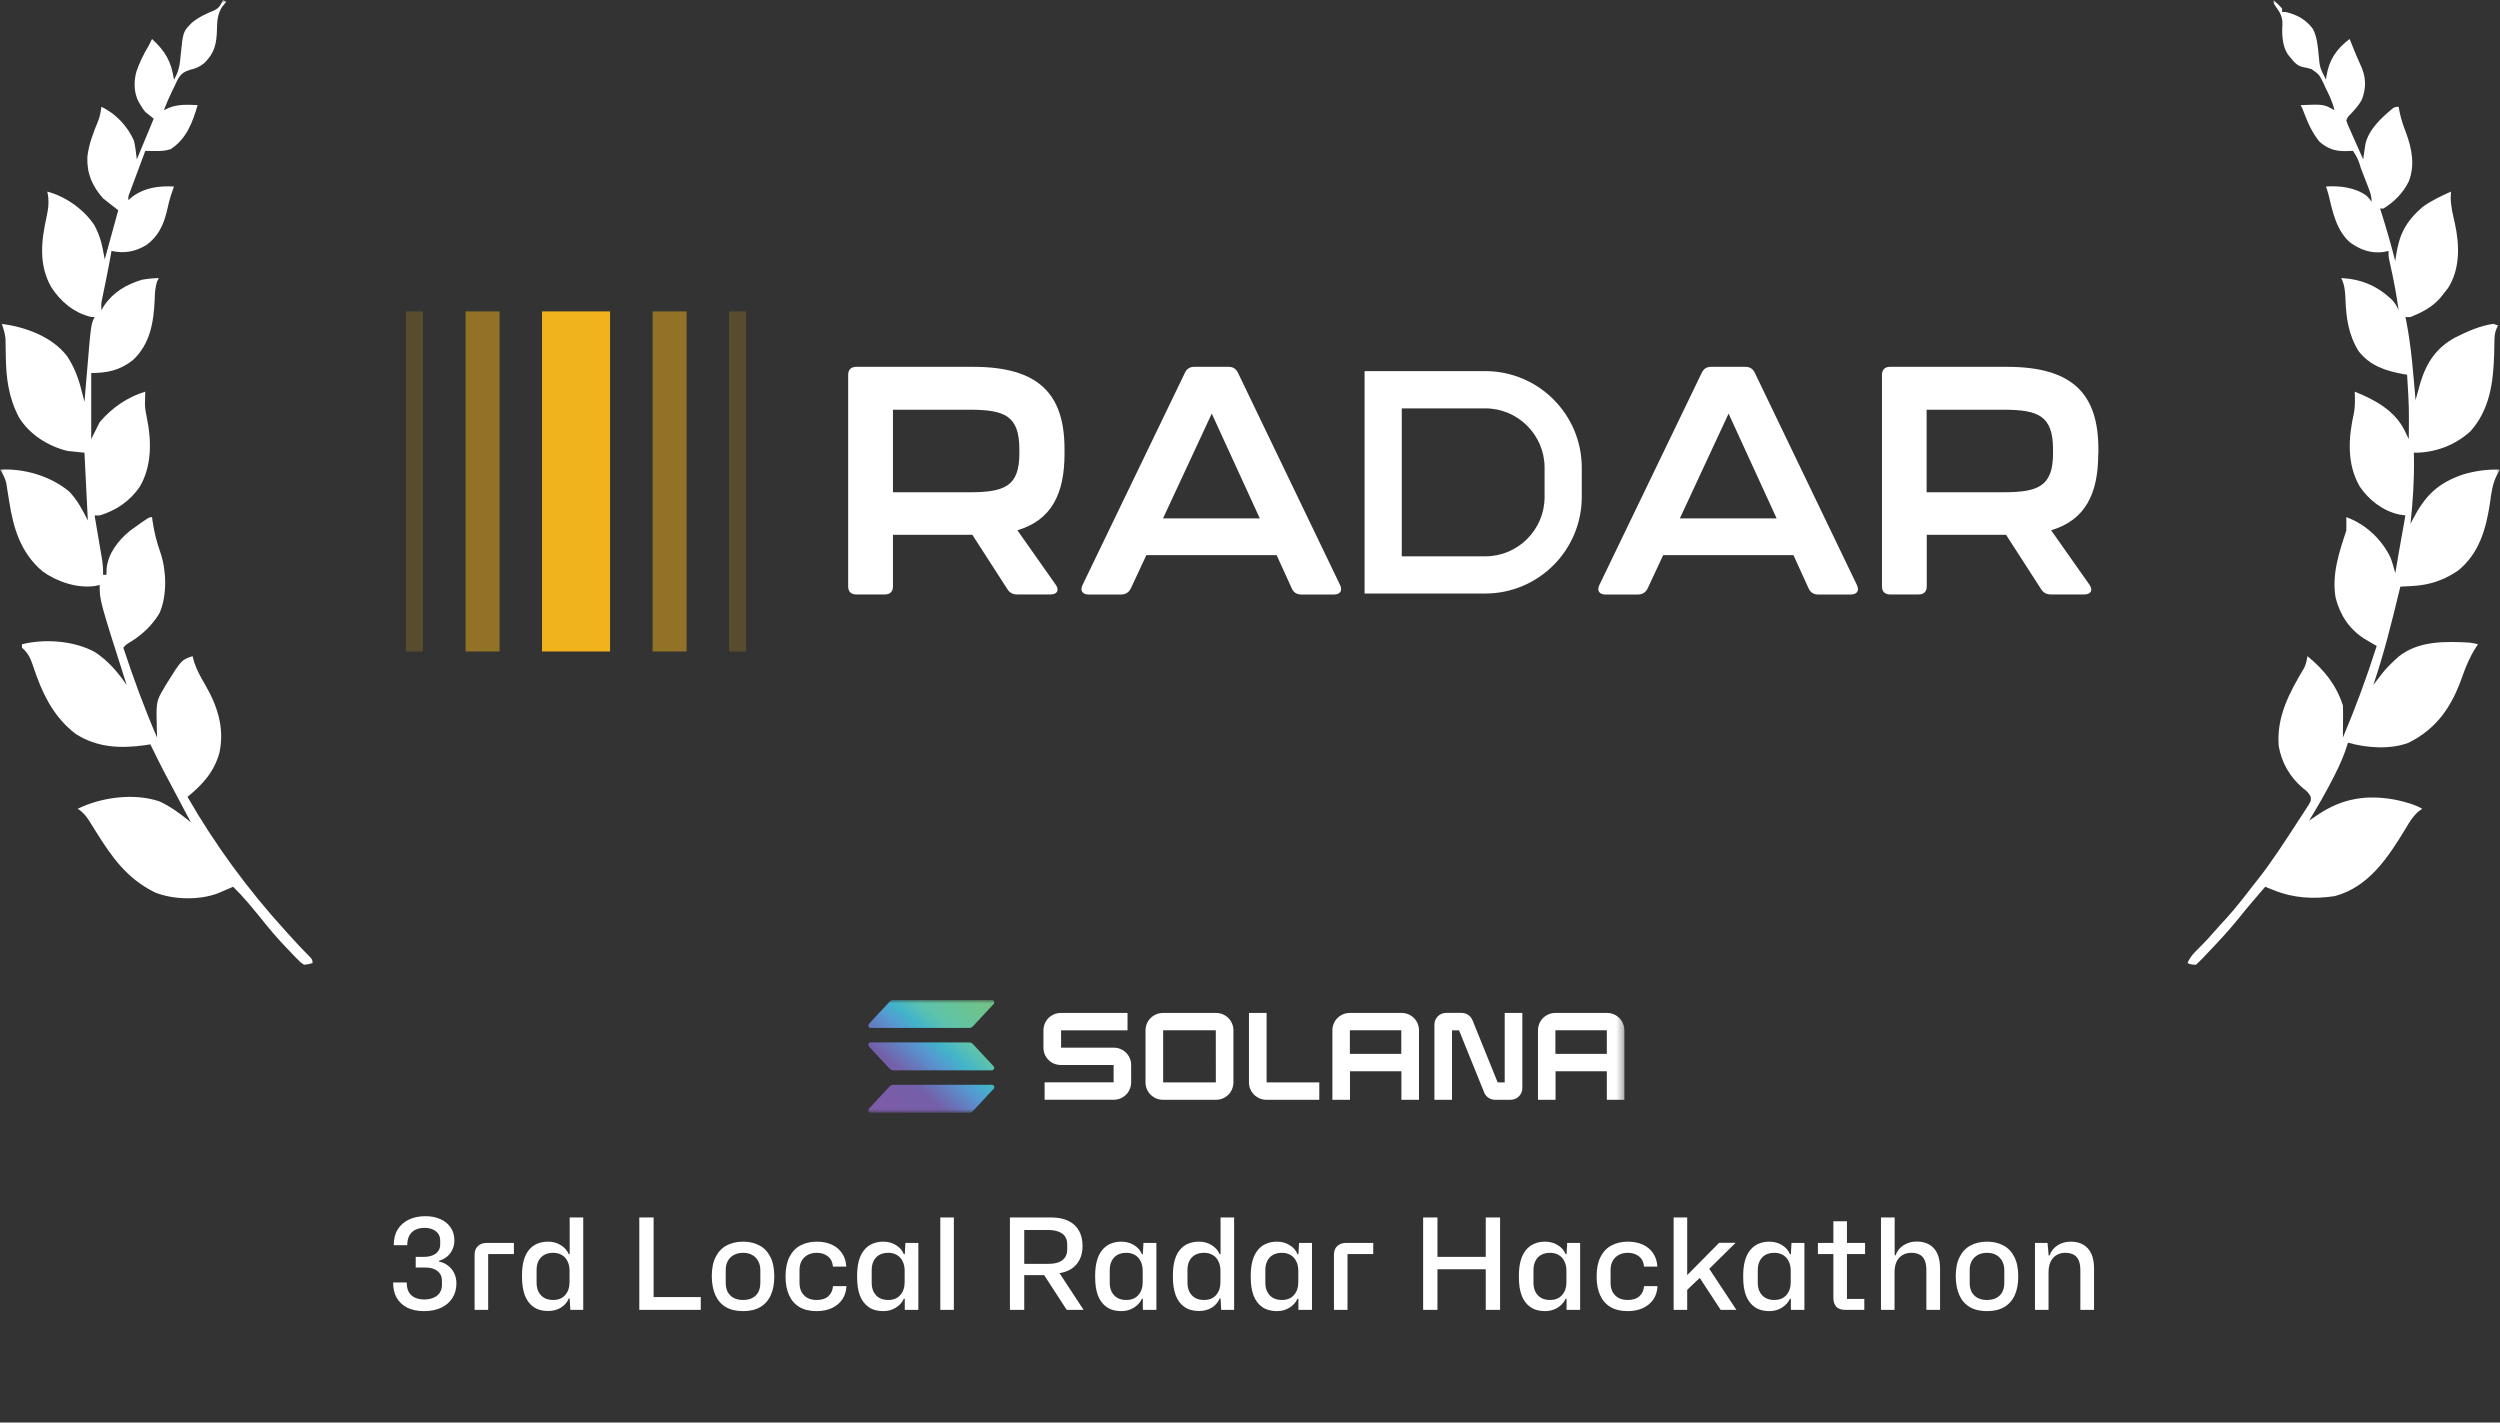<svg width="355" height="202" viewBox="0 0 355 202" fill="none" xmlns="http://www.w3.org/2000/svg">
<rect x="0" y="0" width="355" height="202" fill="#333333" stroke="none"/>
<g clip-path="url(#clip0_328_278)">
<mask id="mask0_328_278" style="mask-type:luminance" maskUnits="userSpaceOnUse" x="0" y="0" width="355" height="202">
<path d="M355 0H0V202H355V0Z" fill="white"/>
</mask>
<g mask="url(#mask0_328_278)">
<path d="M31.662 0C31.9 0.119 31.9 0.119 32.142 0.241C31.949 0.474 31.756 0.708 31.557 0.948C30.871 2.023 30.839 2.975 30.808 4.213C30.748 6.239 30.477 7.539 28.979 8.983C28.328 9.501 27.806 9.72 27.002 9.906C26.108 10.191 25.719 10.466 25.239 11.276C25.059 11.637 24.887 12.002 24.721 12.369C24.632 12.551 24.543 12.733 24.451 12.92C24.017 13.815 23.619 14.719 23.267 15.65C23.524 15.53 23.781 15.411 24.047 15.288C25.364 14.782 26.674 14.864 28.064 14.927C27.326 17.421 26.486 19.713 24.226 21.187C23.439 21.445 22.712 21.453 21.888 21.443C21.651 21.441 21.415 21.439 21.172 21.436C20.992 21.434 20.813 21.431 20.628 21.428C20.286 22.345 19.944 23.262 19.604 24.179C19.488 24.491 19.371 24.803 19.255 25.115C19.087 25.563 18.921 26.011 18.754 26.459C18.604 26.864 18.604 26.864 18.45 27.277C18.204 27.89 18.204 27.89 18.23 28.41C18.452 28.226 18.675 28.043 18.904 27.853C20.641 26.613 22.627 26.381 24.706 26.484C24.602 26.782 24.498 27.08 24.391 27.387C24.09 28.277 23.87 29.162 23.672 30.08C23.193 32.014 22.431 33.602 20.793 34.79C19.166 35.759 17.672 36.026 15.831 35.633C15.808 35.768 15.784 35.904 15.76 36.043C15.555 37.197 15.34 38.347 15.106 39.495C15.062 39.709 15.019 39.923 14.975 40.143C14.887 40.573 14.798 41.003 14.709 41.434C14.648 41.735 14.648 41.735 14.585 42.042C14.529 42.312 14.529 42.312 14.472 42.587C14.367 43.169 14.367 43.169 14.392 44.06C14.511 43.856 14.629 43.652 14.752 43.443C16.081 41.478 17.912 40.412 20.149 39.726C20.95 39.584 21.734 39.505 22.547 39.485C22.47 39.644 22.393 39.803 22.314 39.967C22.012 40.853 21.988 41.689 21.963 42.615C21.816 45.81 21.313 48.854 18.874 51.132C17.041 52.576 15.242 52.968 12.953 52.968C12.953 56.066 12.953 59.165 12.953 62.358C13.348 61.563 13.744 60.769 14.152 59.95C15.855 57.936 18.091 56.373 20.628 55.616C20.623 55.779 20.617 55.943 20.611 56.111C20.607 56.335 20.603 56.559 20.598 56.79C20.593 57.008 20.587 57.226 20.581 57.45C20.621 58.139 20.718 58.726 20.864 59.396C21.546 62.647 21.552 66.32 19.795 69.196C18.401 71.185 16.461 72.501 14.152 73.192C13.915 73.192 13.677 73.192 13.432 73.192C13.469 73.404 13.505 73.617 13.543 73.836C13.677 74.628 13.811 75.42 13.945 76.212C14.003 76.554 14.061 76.896 14.119 77.238C14.204 77.731 14.287 78.224 14.369 78.717C14.42 79.013 14.47 79.31 14.522 79.615C14.616 80.298 14.655 80.931 14.632 81.619C14.79 81.619 14.948 81.619 15.111 81.619C15.121 81.311 15.131 81.003 15.142 80.686C15.386 78.519 16.821 76.702 18.47 75.359C21.146 73.433 21.146 73.433 21.588 73.433C21.611 73.608 21.635 73.783 21.659 73.963C21.896 75.566 22.263 77.039 22.811 78.563C23.654 81.089 23.733 84.602 22.656 87.055C21.595 88.829 20.186 90.144 18.433 91.212C17.956 91.488 17.956 91.488 17.51 91.971C18.947 96.304 20.489 100.543 22.307 104.732C22.296 104.43 22.285 104.127 22.274 103.816C22.164 99.616 22.164 99.616 23.267 97.75C23.424 97.478 23.424 97.478 23.584 97.201C25.763 93.704 25.763 93.704 27.345 93.175C27.419 93.453 27.493 93.731 27.57 94.018C27.948 95.179 28.517 96.175 29.129 97.223C30.878 100.241 31.902 103.359 31.167 106.854C30.424 109.598 28.782 111.394 26.625 113.159C30.586 120.035 35.201 126.319 40.537 132.179C40.763 132.428 40.989 132.678 41.215 132.927C42.505 134.355 42.505 134.355 43.854 135.725C44.375 136.272 44.375 136.272 44.375 136.753C43.834 136.922 43.834 136.922 43.176 136.994C42.7 136.688 42.7 136.688 42.242 136.215C42.073 136.043 41.904 135.872 41.73 135.695C41.554 135.508 41.378 135.321 41.197 135.128C40.923 134.845 40.923 134.845 40.644 134.556C39.326 133.179 38.114 131.754 36.939 130.253C36.484 129.697 36.023 129.147 35.56 128.597C35.452 128.468 35.345 128.339 35.234 128.206C34.557 127.402 33.852 126.653 33.101 125.919C32.907 126.003 32.714 126.087 32.514 126.174C32.258 126.283 32.001 126.393 31.737 126.506C31.484 126.615 31.231 126.724 30.97 126.836C28.314 127.856 24.608 127.778 21.987 126.718C17.968 124.719 15.862 121.675 13.554 117.98C13.458 117.828 13.362 117.675 13.263 117.517C13.081 117.228 12.901 116.937 12.723 116.645C12.245 115.879 11.796 115.331 11.034 114.844C14.379 113.204 19.041 112.579 22.622 113.791C24.28 114.544 25.697 115.628 27.105 116.77C26.994 116.562 26.883 116.355 26.769 116.141C22.949 108.967 22.949 108.967 21.348 105.695C21.004 105.752 21.004 105.752 20.654 105.811C17.154 106.307 13.759 106.177 10.734 104.205C7.481 101.727 5.914 98.259 4.661 94.462C4.299 93.394 3.984 92.733 3.118 91.971C3.118 91.812 3.118 91.654 3.118 91.49C6.365 90.662 10.568 90.987 13.492 92.603C15.364 93.834 16.724 95.444 17.99 97.268C17.933 97.092 17.877 96.916 17.818 96.734C14.152 85.26 14.152 85.26 14.152 83.063C13.934 83.113 13.717 83.162 13.492 83.214C10.944 83.564 8.112 82.62 6.053 81.143C2.957 78.51 1.91 75.093 1.304 71.191C1.211 70.594 1.116 69.998 1.018 69.403C0.978 69.142 0.938 68.881 0.896 68.612C0.711 67.859 0.43 67.332 0 66.691C3.417 66.486 7.175 67.597 9.825 69.798C10.976 70.986 11.74 72.443 12.473 73.914C12.236 69.147 12.236 69.147 11.993 64.284C11.202 64.204 10.41 64.125 9.595 64.043C6.849 63.358 4.236 61.745 2.72 59.31C1.231 56.519 0.861 53.707 0.825 50.575C0.816 50.011 0.806 49.447 0.794 48.883C0.791 48.639 0.788 48.394 0.785 48.141C0.714 47.364 0.511 46.715 0.24 45.986C3.595 46.43 7.395 47.789 9.531 50.58C10.52 52.084 11.106 53.594 11.549 55.338C11.592 55.504 11.636 55.67 11.68 55.842C11.785 56.248 11.889 56.654 11.993 57.061C12.012 56.831 12.032 56.6 12.052 56.363C12.125 55.491 12.2 54.62 12.274 53.748C12.306 53.375 12.338 53.001 12.369 52.627C12.92 46.052 12.92 46.052 13.432 45.023C13.244 45.013 13.056 45.003 12.863 44.992C10.509 44.422 8.561 42.79 7.281 40.778C5.443 37.55 5.867 34.167 6.636 30.691C6.903 29.433 6.989 28.467 6.716 27.206C9.318 27.894 11.925 29.738 13.406 31.988C14.299 33.666 14.511 34.847 14.872 36.837C15.505 34.533 16.138 32.228 16.791 29.855C15.722 29.02 15.722 29.02 14.632 28.169C13.091 26.393 12.323 24.675 12.404 22.295C12.604 20.481 13.252 18.823 13.948 17.151C14.195 16.499 14.319 15.862 14.392 15.168C16.422 16.101 18.133 17.939 19.024 19.983C19.223 20.854 19.319 21.745 19.429 22.632C20.221 20.725 21.012 18.818 21.828 16.853C21.432 16.536 21.036 16.218 20.628 15.89C20.257 15.409 20.257 15.409 19.969 14.927C19.871 14.768 19.773 14.61 19.673 14.446C18.994 13.104 18.983 11.597 19.37 10.164C19.828 8.855 20.388 7.682 21.108 6.501C21.27 6.181 21.431 5.86 21.588 5.538C23.501 7.312 24.311 8.721 24.706 11.316C25.386 10.141 25.55 9.19 25.651 7.87C25.99 4.492 25.99 4.492 27.278 3.196C28.267 2.395 29.314 1.926 30.482 1.447C31.128 1.106 31.386 0.666 31.662 0ZM13.912 44.541C14.152 45.023 14.152 45.023 14.152 45.023L13.912 44.541ZM12.713 74.636C12.953 75.118 12.953 75.118 12.953 75.118L12.713 74.636ZM18.23 97.75C18.47 98.231 18.47 98.231 18.47 98.231L18.23 97.75Z" fill="white"/>
<path d="M322.858 0C323.268 0.391 323.668 0.793 324.057 1.204C324.057 1.363 324.057 1.522 324.057 1.685C324.245 1.695 324.433 1.705 324.627 1.715C326.176 2.091 327.482 2.798 328.425 4.104C329.008 5.214 329.101 6.382 329.23 7.614C329.403 9.584 329.403 9.584 330.294 11.316C330.312 11.167 330.33 11.018 330.348 10.865C330.71 8.528 331.768 6.933 333.652 5.538C333.71 5.686 333.768 5.835 333.828 5.988C334.313 7.217 334.818 8.429 335.371 9.629C336.005 11.162 335.978 12.657 335.362 14.191C334.941 14.962 334.376 15.575 333.778 16.212C333.392 16.598 333.392 16.598 333.172 17.094C333.366 17.686 333.366 17.686 333.674 18.352C333.783 18.601 333.892 18.849 334.004 19.105C334.12 19.365 334.237 19.625 334.357 19.893C334.472 20.155 334.588 20.417 334.707 20.687C334.993 21.336 335.281 21.984 335.571 22.632C335.598 22.437 335.625 22.241 335.653 22.04C335.692 21.783 335.731 21.525 335.771 21.259C335.826 20.878 335.826 20.878 335.883 20.488C336.362 18.361 338.113 16.779 339.724 15.424C340.128 15.168 340.128 15.168 340.608 15.168C340.663 15.456 340.717 15.744 340.773 16.041C340.993 17.061 341.33 18.001 341.702 18.975C342.504 21.184 342.927 23.509 342.047 25.762C341.215 27.43 340.025 28.63 338.449 29.614C338.291 29.614 338.133 29.614 337.97 29.614C338.083 29.968 338.083 29.968 338.198 30.329C338.906 32.564 339.546 34.806 340.128 37.078C340.164 36.825 340.199 36.572 340.235 36.311C340.701 33.267 341.624 31.467 343.979 29.41C345.237 28.487 346.626 27.844 348.044 27.206C348.029 27.454 348.014 27.703 347.999 27.959C347.994 29.245 348.306 30.452 348.587 31.701C349.259 34.76 349.366 38.16 347.624 40.9C347.372 41.237 347.113 41.568 346.845 41.893C346.724 42.043 346.603 42.194 346.479 42.349C345.333 43.637 343.873 44.387 342.287 45.023C342.05 45.023 341.812 45.023 341.568 45.023C341.611 45.229 341.655 45.435 341.7 45.647C342.417 49.337 342.689 53.079 343.007 56.82C343.069 56.594 343.131 56.369 343.195 56.136C343.278 55.837 343.361 55.538 343.447 55.23C343.57 54.787 343.57 54.787 343.695 54.335C344.576 51.458 345.984 49.353 348.666 47.911C350.353 47.062 352.162 46.257 354.041 45.986C354.278 46.065 354.515 46.145 354.76 46.227C354.683 46.358 354.605 46.489 354.525 46.624C354.234 47.298 354.216 47.801 354.206 48.534C354.201 48.797 354.195 49.059 354.19 49.329C354.185 49.606 354.18 49.883 354.175 50.169C354.055 54.205 353.602 58.113 350.787 61.259C348.594 63.251 345.696 64.321 342.767 64.284C342.772 64.57 342.778 64.856 342.784 65.151C342.824 68.259 342.619 71.306 342.287 74.396C342.444 74.086 342.444 74.086 342.604 73.77C344.345 70.414 346.123 68.61 349.772 67.368C351.513 66.861 353.19 66.623 355 66.691C354.851 66.951 354.703 67.211 354.549 67.478C353.916 68.751 353.763 70.034 353.576 71.431C353.017 75.12 352.042 78.633 348.991 81.063C346.989 82.412 344.951 83.085 342.542 83.214C342.378 83.223 342.214 83.232 342.045 83.242C341.646 83.264 341.247 83.284 340.848 83.304C340.763 83.656 340.763 83.656 340.676 84.016C339.596 88.484 338.496 92.915 337.01 97.268C337.181 97.045 337.181 97.045 337.356 96.817C337.506 96.622 337.656 96.427 337.811 96.226C337.96 96.033 338.109 95.839 338.262 95.64C338.764 95.007 339.296 94.446 339.889 93.897C340.106 93.694 340.324 93.49 340.548 93.281C343.394 90.964 347.213 91.061 350.682 91.249C351.427 91.372 351.427 91.372 351.882 91.49C351.755 91.671 351.755 91.671 351.626 91.856C350.733 93.23 350.154 94.615 349.618 96.155C348.144 100.339 346.033 103.476 341.994 105.478C339.416 106.459 336.016 106.212 333.412 105.454C333.373 105.584 333.334 105.714 333.293 105.848C332.845 107.27 332.271 108.58 331.598 109.908C331.443 110.217 331.443 110.217 331.285 110.532C330.243 112.584 329.088 114.563 327.895 116.529C328.322 116.244 328.747 115.957 329.17 115.666C332.676 113.323 336.178 112.785 340.33 113.601C341.591 113.89 342.827 114.212 343.966 114.844C343.792 114.966 343.617 115.088 343.437 115.214C342.634 115.924 342.179 116.665 341.643 117.583C339.185 121.634 336.409 125.958 331.53 127.25C328.543 127.699 325.665 127.547 322.858 126.4C322.633 126.31 322.407 126.22 322.175 126.128C322.005 126.059 321.834 125.99 321.659 125.919C321.224 126.425 320.789 126.932 320.355 127.439C320.222 127.593 320.09 127.747 319.954 127.906C319.198 128.792 318.457 129.687 317.731 130.599C316.332 132.33 314.799 133.94 313.264 135.549C313.132 135.691 313.001 135.833 312.866 135.98C312.532 136.332 312.18 136.665 311.824 136.994C311.135 136.964 311.135 136.964 310.625 136.753C310.981 135.914 311.455 135.395 312.109 134.767C312.947 133.945 313.734 133.105 314.496 132.213C315.012 131.617 315.547 131.042 316.082 130.463C317.353 129.063 318.513 127.591 319.663 126.089C319.953 125.713 320.248 125.342 320.545 124.971C322.61 122.36 324.401 119.559 326.216 116.77C326.336 116.588 326.456 116.406 326.58 116.218C326.867 115.782 327.15 115.344 327.431 114.904C327.65 114.563 327.65 114.563 327.874 114.216C328.175 113.668 328.175 113.668 328.115 113.127C327.837 112.557 327.511 112.297 327.011 111.91C325.187 110.377 323.975 108.295 323.578 105.936C323.237 101.771 325.125 98.298 327.197 94.835C327.458 94.291 327.558 93.769 327.655 93.175C330.033 95.124 331.706 97.187 332.693 100.157C332.712 100.514 332.718 100.871 332.716 101.229C332.715 101.535 332.715 101.535 332.714 101.847C332.711 102.165 332.711 102.165 332.708 102.49C332.706 102.705 332.705 102.92 332.704 103.141C332.701 103.671 332.698 104.202 332.693 104.732C334.497 100.45 336.086 96.162 337.49 91.731C337.329 91.637 337.168 91.543 337.002 91.446C336.788 91.32 336.575 91.195 336.355 91.065C336.145 90.941 335.934 90.818 335.717 90.69C333.549 89.29 332.262 87.303 331.643 84.809C331.115 81.499 332.145 78.453 333.172 75.359C333.188 75.023 333.193 74.687 333.187 74.351C333.182 74.048 333.177 73.745 333.172 73.433C335.902 74.412 338.196 76.569 339.451 79.174C339.726 79.895 339.925 80.634 340.128 81.378C340.155 81.224 340.181 81.07 340.209 80.912C340.332 80.199 340.455 79.487 340.578 78.775C340.62 78.533 340.662 78.291 340.705 78.041C340.985 76.424 341.272 74.807 341.568 73.192C341.266 73.147 340.964 73.103 340.653 73.056C338.364 72.539 336.404 71.025 335.091 69.099C333.211 65.877 333.469 62.1 334.273 58.584C334.446 57.599 334.41 56.612 334.372 55.616C337.253 56.766 340.104 58.32 341.494 61.209C341.599 61.425 341.704 61.64 341.811 61.862C341.889 62.026 341.967 62.189 342.047 62.358C342.089 57.777 342.089 57.777 341.807 53.209C341.593 53.173 341.378 53.138 341.157 53.101C338.686 52.641 336.525 51.914 334.926 49.867C333.431 47.441 333.141 45.039 333.048 42.265C333.003 41.24 332.916 40.421 332.453 39.485C335.314 39.631 337.582 40.595 339.666 42.571C340.091 43.054 340.359 43.47 340.608 44.06C340.325 41.979 339.936 39.937 339.486 37.887C339.445 37.699 339.404 37.51 339.362 37.316C339.325 37.148 339.288 36.98 339.249 36.807C339.169 36.355 339.169 36.355 339.169 35.633C338.936 35.683 338.704 35.732 338.464 35.783C336.664 36.027 335.117 35.458 333.668 34.395C331.733 32.647 331.246 30.086 330.648 27.648C330.546 27.255 330.422 26.869 330.294 26.484C332.246 26.351 334.399 26.611 336.037 27.779C336.365 28.109 336.365 28.109 336.77 28.651C336.77 27.81 336.556 27.281 336.254 26.497C336.147 26.218 336.04 25.939 335.929 25.652C335.816 25.36 335.703 25.069 335.586 24.768C335.474 24.475 335.361 24.182 335.245 23.88C334.838 22.565 334.838 22.565 334.132 21.428C333.762 21.429 333.392 21.441 333.022 21.458C331.546 21.469 330.554 21.125 329.409 20.164C328.328 18.873 327.733 17.483 327.135 15.923C326.944 15.408 326.944 15.408 326.696 14.927C329.966 14.794 329.966 14.794 331.493 15.65C331.236 14.476 330.715 13.456 330.189 12.384C330.096 12.177 330.003 11.969 329.906 11.755C329.318 10.568 329.318 10.568 328.261 9.83C327.626 9.638 327.626 9.638 327.003 9.525C326.173 9.32 325.781 8.839 325.257 8.186C325.134 8.04 325.011 7.894 324.884 7.744C324.074 6.527 324.018 4.873 324.102 3.446C324.139 2.363 323.744 1.734 323.12 0.874C322.858 0.482 322.858 0.482 322.858 0ZM340.848 44.782C341.088 45.263 341.088 45.263 341.088 45.263L340.848 44.782ZM332.213 105.213C332.453 105.695 332.453 105.695 332.453 105.695L332.213 105.213Z" fill="white"/>
</g>
<path d="M60.202 186.18C59.302 186.18 58.516 186.018 57.844 185.694C57.184 185.358 56.68 184.89 56.332 184.29C55.984 183.678 55.816 182.952 55.828 182.112H57.754C57.754 182.676 57.856 183.138 58.06 183.498C58.276 183.846 58.57 184.104 58.942 184.272C59.326 184.44 59.764 184.524 60.256 184.524C61 184.524 61.6 184.344 62.056 183.984C62.524 183.612 62.758 183.096 62.758 182.436V181.878C62.758 181.458 62.656 181.11 62.452 180.834C62.26 180.558 61.984 180.348 61.624 180.204C61.276 180.06 60.856 179.988 60.364 179.988H59.032V178.476H60.184C60.664 178.476 61.078 178.404 61.426 178.26C61.774 178.116 62.038 177.918 62.218 177.666C62.41 177.402 62.506 177.102 62.506 176.766V176.154C62.506 175.77 62.41 175.446 62.218 175.182C62.026 174.918 61.762 174.714 61.426 174.57C61.09 174.426 60.706 174.354 60.274 174.354C59.794 174.354 59.368 174.444 58.996 174.624C58.624 174.804 58.336 175.074 58.132 175.434C57.94 175.794 57.838 176.256 57.826 176.82H55.918C55.906 175.956 56.086 175.218 56.458 174.606C56.83 173.994 57.352 173.526 58.024 173.202C58.708 172.866 59.5 172.698 60.4 172.698C61.228 172.698 61.948 172.842 62.56 173.13C63.184 173.406 63.664 173.802 64 174.318C64.348 174.822 64.522 175.428 64.522 176.136C64.522 176.616 64.426 177.054 64.234 177.45C64.054 177.846 63.796 178.182 63.46 178.458C63.136 178.722 62.758 178.914 62.326 179.034V179.142C62.83 179.238 63.268 179.436 63.64 179.736C64.012 180.024 64.3 180.384 64.504 180.816C64.708 181.236 64.81 181.716 64.81 182.256C64.81 183.036 64.618 183.726 64.234 184.326C63.862 184.914 63.334 185.37 62.65 185.694C61.966 186.018 61.15 186.18 60.202 186.18ZM67.394 186V178.17C67.394 177.642 67.55 177.234 67.862 176.946C68.174 176.646 68.582 176.496 69.086 176.496H72.974V178.08H69.32V186H67.394ZM77.834 186.162C77.006 186.162 76.316 185.97 75.764 185.586C75.212 185.202 74.798 184.65 74.522 183.93C74.258 183.21 74.126 182.346 74.126 181.338V181.086C74.126 180.27 74.21 179.562 74.378 178.962C74.546 178.362 74.792 177.87 75.116 177.486C75.44 177.09 75.83 176.796 76.286 176.604C76.742 176.412 77.258 176.316 77.834 176.316C78.506 176.316 79.1 176.478 79.616 176.802C80.144 177.114 80.528 177.546 80.768 178.098H80.894V172.878H82.82V186H80.984L80.894 184.38H80.768C80.54 184.932 80.162 185.37 79.634 185.694C79.118 186.006 78.518 186.162 77.834 186.162ZM78.554 184.596C79.274 184.596 79.838 184.368 80.246 183.912C80.666 183.444 80.876 182.82 80.876 182.04V180.438C80.876 179.922 80.78 179.478 80.588 179.106C80.408 178.722 80.144 178.428 79.796 178.224C79.448 178.008 79.034 177.9 78.554 177.9C78.062 177.9 77.642 177.996 77.294 178.188C76.946 178.38 76.676 178.656 76.484 179.016C76.292 179.376 76.196 179.82 76.196 180.348V182.13C76.196 182.646 76.292 183.09 76.484 183.462C76.676 183.822 76.946 184.104 77.294 184.308C77.642 184.5 78.062 184.596 78.554 184.596ZM90.78 186V172.878H92.814V184.74L92.256 184.182H99.51V186H90.78ZM105.519 186.18C104.523 186.18 103.695 185.982 103.035 185.586C102.387 185.19 101.901 184.626 101.577 183.894C101.253 183.162 101.085 182.298 101.073 181.302V181.23C101.073 180.114 101.259 179.196 101.631 178.476C102.003 177.744 102.519 177.204 103.179 176.856C103.851 176.496 104.631 176.316 105.519 176.316C106.407 176.316 107.181 176.496 107.841 176.856C108.501 177.204 109.017 177.744 109.389 178.476C109.761 179.196 109.947 180.114 109.947 181.23V181.302C109.947 182.298 109.785 183.162 109.461 183.894C109.137 184.626 108.645 185.19 107.985 185.586C107.337 185.982 106.515 186.18 105.519 186.18ZM105.519 184.596C106.035 184.596 106.473 184.5 106.833 184.308C107.205 184.116 107.487 183.84 107.679 183.48C107.871 183.108 107.967 182.664 107.967 182.148V180.348C107.967 179.856 107.865 179.43 107.661 179.07C107.469 178.698 107.187 178.41 106.815 178.206C106.455 178.002 106.023 177.9 105.519 177.9C105.015 177.9 104.577 178.002 104.205 178.206C103.833 178.41 103.545 178.698 103.341 179.07C103.149 179.43 103.053 179.856 103.053 180.348V182.148C103.053 182.664 103.149 183.108 103.341 183.48C103.545 183.84 103.827 184.116 104.187 184.308C104.559 184.5 105.003 184.596 105.519 184.596ZM115.978 186.18C114.982 186.18 114.154 185.982 113.494 185.586C112.846 185.19 112.36 184.626 112.036 183.894C111.712 183.162 111.55 182.298 111.55 181.302V181.23C111.55 180.126 111.736 179.208 112.108 178.476C112.48 177.744 112.996 177.204 113.656 176.856C114.328 176.496 115.102 176.316 115.978 176.316C116.806 176.316 117.526 176.46 118.138 176.748C118.75 177.036 119.23 177.444 119.578 177.972C119.938 178.5 120.136 179.13 120.172 179.862H118.282C118.222 179.214 117.982 178.728 117.562 178.404C117.142 178.068 116.614 177.9 115.978 177.9C115.486 177.9 115.054 178.002 114.682 178.206C114.31 178.41 114.022 178.698 113.818 179.07C113.626 179.43 113.53 179.856 113.53 180.348V182.148C113.53 182.664 113.626 183.102 113.818 183.462C114.022 183.822 114.304 184.104 114.664 184.308C115.024 184.5 115.462 184.596 115.978 184.596C116.686 184.596 117.238 184.416 117.634 184.056C118.03 183.684 118.246 183.21 118.282 182.634H120.19C120.166 183.342 119.974 183.966 119.614 184.506C119.254 185.034 118.756 185.448 118.12 185.748C117.496 186.036 116.782 186.18 115.978 186.18ZM125.418 186.18C124.59 186.18 123.9 185.988 123.348 185.604C122.796 185.22 122.382 184.674 122.106 183.966C121.842 183.258 121.71 182.406 121.71 181.41V181.14C121.71 180.324 121.794 179.616 121.962 179.016C122.13 178.416 122.376 177.918 122.7 177.522C123.024 177.114 123.414 176.814 123.87 176.622C124.338 176.418 124.854 176.316 125.418 176.316C126.102 176.316 126.702 176.478 127.218 176.802C127.746 177.114 128.124 177.546 128.352 178.098H128.478L128.568 176.496H130.404V186H128.478V184.416H128.352C128.112 184.944 127.728 185.37 127.2 185.694C126.684 186.018 126.09 186.18 125.418 186.18ZM126.138 184.596C126.858 184.596 127.422 184.368 127.83 183.912C128.25 183.444 128.46 182.826 128.46 182.058V180.456C128.46 179.928 128.364 179.478 128.172 179.106C127.992 178.722 127.728 178.428 127.38 178.224C127.032 178.008 126.618 177.9 126.138 177.9C125.646 177.9 125.226 177.996 124.878 178.188C124.53 178.38 124.26 178.662 124.068 179.034C123.876 179.406 123.78 179.85 123.78 180.366V182.148C123.78 182.664 123.876 183.102 124.068 183.462C124.26 183.822 124.53 184.104 124.878 184.308C125.226 184.5 125.646 184.596 126.138 184.596ZM133.523 186V172.878H135.449V186H133.523ZM143.409 186V172.878H149.241C150.225 172.878 151.047 173.04 151.707 173.364C152.379 173.688 152.883 174.156 153.219 174.768C153.555 175.368 153.723 176.094 153.723 176.946C153.723 177.678 153.579 178.326 153.291 178.89C153.015 179.442 152.607 179.886 152.067 180.222C151.527 180.558 150.861 180.762 150.069 180.834L150.249 180.474L153.867 186H151.473L148.269 181.068H145.227V179.466H148.863C149.427 179.466 149.907 179.394 150.303 179.25C150.711 179.094 151.017 178.866 151.221 178.566C151.437 178.254 151.545 177.882 151.545 177.45V176.676C151.545 176.232 151.437 175.86 151.221 175.56C151.017 175.26 150.711 175.038 150.303 174.894C149.907 174.738 149.427 174.66 148.863 174.66H144.957L145.443 174.156V186H143.409ZM159.221 186.18C158.393 186.18 157.703 185.988 157.151 185.604C156.599 185.22 156.185 184.674 155.909 183.966C155.645 183.258 155.513 182.406 155.513 181.41V181.14C155.513 180.324 155.597 179.616 155.765 179.016C155.933 178.416 156.179 177.918 156.503 177.522C156.827 177.114 157.217 176.814 157.673 176.622C158.141 176.418 158.657 176.316 159.221 176.316C159.905 176.316 160.505 176.478 161.021 176.802C161.549 177.114 161.927 177.546 162.155 178.098H162.281L162.371 176.496H164.207V186H162.281V184.416H162.155C161.915 184.944 161.531 185.37 161.003 185.694C160.487 186.018 159.893 186.18 159.221 186.18ZM159.941 184.596C160.661 184.596 161.225 184.368 161.633 183.912C162.053 183.444 162.263 182.826 162.263 182.058V180.456C162.263 179.928 162.167 179.478 161.975 179.106C161.795 178.722 161.531 178.428 161.183 178.224C160.835 178.008 160.421 177.9 159.941 177.9C159.449 177.9 159.029 177.996 158.681 178.188C158.333 178.38 158.063 178.662 157.871 179.034C157.679 179.406 157.583 179.85 157.583 180.366V182.148C157.583 182.664 157.679 183.102 157.871 183.462C158.063 183.822 158.333 184.104 158.681 184.308C159.029 184.5 159.449 184.596 159.941 184.596ZM170.26 186.162C169.432 186.162 168.742 185.97 168.19 185.586C167.638 185.202 167.224 184.65 166.948 183.93C166.684 183.21 166.552 182.346 166.552 181.338V181.086C166.552 180.27 166.636 179.562 166.804 178.962C166.972 178.362 167.218 177.87 167.542 177.486C167.866 177.09 168.256 176.796 168.712 176.604C169.168 176.412 169.684 176.316 170.26 176.316C170.932 176.316 171.526 176.478 172.042 176.802C172.57 177.114 172.954 177.546 173.194 178.098H173.32V172.878H175.246V186H173.41L173.32 184.38H173.194C172.966 184.932 172.588 185.37 172.06 185.694C171.544 186.006 170.944 186.162 170.26 186.162ZM170.98 184.596C171.7 184.596 172.264 184.368 172.672 183.912C173.092 183.444 173.302 182.82 173.302 182.04V180.438C173.302 179.922 173.206 179.478 173.014 179.106C172.834 178.722 172.57 178.428 172.222 178.224C171.874 178.008 171.46 177.9 170.98 177.9C170.488 177.9 170.068 177.996 169.72 178.188C169.372 178.38 169.102 178.656 168.91 179.016C168.718 179.376 168.622 179.82 168.622 180.348V182.13C168.622 182.646 168.718 183.09 168.91 183.462C169.102 183.822 169.372 184.104 169.72 184.308C170.068 184.5 170.488 184.596 170.98 184.596ZM181.316 186.18C180.488 186.18 179.798 185.988 179.246 185.604C178.694 185.22 178.28 184.674 178.004 183.966C177.74 183.258 177.608 182.406 177.608 181.41V181.14C177.608 180.324 177.692 179.616 177.86 179.016C178.028 178.416 178.274 177.918 178.598 177.522C178.922 177.114 179.312 176.814 179.768 176.622C180.236 176.418 180.752 176.316 181.316 176.316C182 176.316 182.6 176.478 183.116 176.802C183.644 177.114 184.022 177.546 184.25 178.098H184.376L184.466 176.496H186.302V186H184.376V184.416H184.25C184.01 184.944 183.626 185.37 183.098 185.694C182.582 186.018 181.988 186.18 181.316 186.18ZM182.036 184.596C182.756 184.596 183.32 184.368 183.728 183.912C184.148 183.444 184.358 182.826 184.358 182.058V180.456C184.358 179.928 184.262 179.478 184.07 179.106C183.89 178.722 183.626 178.428 183.278 178.224C182.93 178.008 182.516 177.9 182.036 177.9C181.544 177.9 181.124 177.996 180.776 178.188C180.428 178.38 180.158 178.662 179.966 179.034C179.774 179.406 179.678 179.85 179.678 180.366V182.148C179.678 182.664 179.774 183.102 179.966 183.462C180.158 183.822 180.428 184.104 180.776 184.308C181.124 184.5 181.544 184.596 182.036 184.596ZM189.421 186V178.17C189.421 177.642 189.577 177.234 189.889 176.946C190.201 176.646 190.609 176.496 191.113 176.496H195.001V178.08H191.347V186H189.421ZM210.977 186V172.878H213.011V186H210.977ZM202.085 186V172.878H204.119V186H202.085ZM203.903 180.24V178.476H211.193V180.24H203.903ZM219.391 186.18C218.563 186.18 217.873 185.988 217.321 185.604C216.769 185.22 216.355 184.674 216.079 183.966C215.815 183.258 215.683 182.406 215.683 181.41V181.14C215.683 180.324 215.767 179.616 215.935 179.016C216.103 178.416 216.349 177.918 216.673 177.522C216.997 177.114 217.387 176.814 217.843 176.622C218.311 176.418 218.827 176.316 219.391 176.316C220.075 176.316 220.675 176.478 221.191 176.802C221.719 177.114 222.097 177.546 222.325 178.098H222.451L222.541 176.496H224.377V186H222.451V184.416H222.325C222.085 184.944 221.701 185.37 221.173 185.694C220.657 186.018 220.063 186.18 219.391 186.18ZM220.111 184.596C220.831 184.596 221.395 184.368 221.803 183.912C222.223 183.444 222.433 182.826 222.433 182.058V180.456C222.433 179.928 222.337 179.478 222.145 179.106C221.965 178.722 221.701 178.428 221.353 178.224C221.005 178.008 220.591 177.9 220.111 177.9C219.619 177.9 219.199 177.996 218.851 178.188C218.503 178.38 218.233 178.662 218.041 179.034C217.849 179.406 217.753 179.85 217.753 180.366V182.148C217.753 182.664 217.849 183.102 218.041 183.462C218.233 183.822 218.503 184.104 218.851 184.308C219.199 184.5 219.619 184.596 220.111 184.596ZM231.15 186.18C230.154 186.18 229.326 185.982 228.666 185.586C228.018 185.19 227.532 184.626 227.208 183.894C226.884 183.162 226.722 182.298 226.722 181.302V181.23C226.722 180.126 226.908 179.208 227.28 178.476C227.652 177.744 228.168 177.204 228.828 176.856C229.5 176.496 230.274 176.316 231.15 176.316C231.978 176.316 232.698 176.46 233.31 176.748C233.922 177.036 234.402 177.444 234.75 177.972C235.11 178.5 235.308 179.13 235.344 179.862H233.454C233.394 179.214 233.154 178.728 232.734 178.404C232.314 178.068 231.786 177.9 231.15 177.9C230.658 177.9 230.226 178.002 229.854 178.206C229.482 178.41 229.194 178.698 228.99 179.07C228.798 179.43 228.702 179.856 228.702 180.348V182.148C228.702 182.664 228.798 183.102 228.99 183.462C229.194 183.822 229.476 184.104 229.836 184.308C230.196 184.5 230.634 184.596 231.15 184.596C231.858 184.596 232.41 184.416 232.806 184.056C233.202 183.684 233.418 183.21 233.454 182.634H235.362C235.338 183.342 235.146 183.966 234.786 184.506C234.426 185.034 233.928 185.448 233.292 185.748C232.668 186.036 231.954 186.18 231.15 186.18ZM237.656 186V172.878H239.582V181.068L244.118 176.478H246.458L242.462 180.42V179.79L246.566 186H244.334L241.364 181.464L239.582 183.156V186H237.656ZM251.242 186.18C250.414 186.18 249.724 185.988 249.172 185.604C248.62 185.22 248.206 184.674 247.93 183.966C247.666 183.258 247.534 182.406 247.534 181.41V181.14C247.534 180.324 247.618 179.616 247.786 179.016C247.954 178.416 248.2 177.918 248.524 177.522C248.848 177.114 249.238 176.814 249.694 176.622C250.162 176.418 250.678 176.316 251.242 176.316C251.926 176.316 252.526 176.478 253.042 176.802C253.57 177.114 253.948 177.546 254.176 178.098H254.302L254.392 176.496H256.228V186H254.302V184.416H254.176C253.936 184.944 253.552 185.37 253.024 185.694C252.508 186.018 251.914 186.18 251.242 186.18ZM251.962 184.596C252.682 184.596 253.246 184.368 253.654 183.912C254.074 183.444 254.284 182.826 254.284 182.058V180.456C254.284 179.928 254.188 179.478 253.996 179.106C253.816 178.722 253.552 178.428 253.204 178.224C252.856 178.008 252.442 177.9 251.962 177.9C251.47 177.9 251.05 177.996 250.702 178.188C250.354 178.38 250.084 178.662 249.892 179.034C249.7 179.406 249.604 179.85 249.604 180.366V182.148C249.604 182.664 249.7 183.102 249.892 183.462C250.084 183.822 250.354 184.104 250.702 184.308C251.05 184.5 251.47 184.596 251.962 184.596ZM262.05 186C261.438 186 261 185.844 260.736 185.532C260.472 185.22 260.34 184.818 260.34 184.326V177.468H262.266V184.452H264.732V186H262.05ZM258.144 178.08V176.496H260.34V173.418H262.266V176.496H264.84V178.08H258.144ZM267.099 186V172.878H269.043V178.26H269.169C269.373 177.66 269.745 177.186 270.285 176.838C270.825 176.478 271.455 176.298 272.175 176.298C272.883 176.298 273.477 176.442 273.957 176.73C274.449 177.006 274.827 177.426 275.091 177.99C275.355 178.554 275.487 179.262 275.487 180.114V186H273.543V180.366C273.543 179.742 273.453 179.25 273.273 178.89C273.105 178.53 272.859 178.278 272.535 178.134C272.223 177.978 271.851 177.9 271.419 177.9C270.915 177.9 270.483 178.014 270.123 178.242C269.763 178.458 269.487 178.776 269.295 179.196C269.115 179.616 269.025 180.108 269.025 180.672V186H267.099ZM282.162 186.18C281.166 186.18 280.338 185.982 279.678 185.586C279.03 185.19 278.544 184.626 278.22 183.894C277.896 183.162 277.728 182.298 277.716 181.302V181.23C277.716 180.114 277.902 179.196 278.274 178.476C278.646 177.744 279.162 177.204 279.822 176.856C280.494 176.496 281.274 176.316 282.162 176.316C283.05 176.316 283.824 176.496 284.484 176.856C285.144 177.204 285.66 177.744 286.032 178.476C286.404 179.196 286.59 180.114 286.59 181.23V181.302C286.59 182.298 286.428 183.162 286.104 183.894C285.78 184.626 285.288 185.19 284.628 185.586C283.98 185.982 283.158 186.18 282.162 186.18ZM282.162 184.596C282.678 184.596 283.116 184.5 283.476 184.308C283.848 184.116 284.13 183.84 284.322 183.48C284.514 183.108 284.61 182.664 284.61 182.148V180.348C284.61 179.856 284.508 179.43 284.304 179.07C284.112 178.698 283.83 178.41 283.458 178.206C283.098 178.002 282.666 177.9 282.162 177.9C281.658 177.9 281.22 178.002 280.848 178.206C280.476 178.41 280.188 178.698 279.984 179.07C279.792 179.43 279.696 179.856 279.696 180.348V182.148C279.696 182.664 279.792 183.108 279.984 183.48C280.188 183.84 280.47 184.116 280.83 184.308C281.202 184.5 281.646 184.596 282.162 184.596ZM288.966 186V176.496H290.748L290.91 178.278H291.036C291.24 177.678 291.612 177.204 292.152 176.856C292.692 176.496 293.322 176.316 294.042 176.316C294.75 176.316 295.344 176.46 295.824 176.748C296.316 177.024 296.694 177.444 296.958 178.008C297.222 178.56 297.354 179.268 297.354 180.132V186H295.41V180.366C295.41 179.754 295.32 179.268 295.14 178.908C294.972 178.548 294.726 178.29 294.402 178.134C294.09 177.978 293.718 177.9 293.286 177.9C292.782 177.9 292.35 178.014 291.99 178.242C291.63 178.47 291.354 178.794 291.162 179.214C290.982 179.634 290.892 180.126 290.892 180.69V186H288.966Z" fill="white"/>
<path opacity="0.2" d="M57.65 44.22H60.06V92.51H57.65V44.22Z" fill="#F0B31D"/>
<path opacity="0.5" d="M66.11 44.22H70.94V92.51H66.11V44.22Z" fill="#F0B31D"/>
<path d="M76.97 44.22H86.63V92.51H76.97V44.22Z" fill="#F0B31D"/>
<path opacity="0.5" d="M92.67 44.22H97.5V92.51H92.67V44.22Z" fill="#F0B31D"/>
<path opacity="0.2" d="M103.53 44.22H105.94V92.51H103.53V44.22Z" fill="#F0B31D"/>
<path d="M297.95 64.45C297.95 70.04 296.16 73.84 291.26 75.3L296.71 83.04C297.26 83.82 296.89 84.41 295.98 84.41H291.22C290.62 84.41 290.17 84.18 289.85 83.68L284.86 75.94H273.6V83.27C273.6 84 273.19 84.41 272.46 84.41H268.38C267.65 84.41 267.24 84 267.24 83.27V53.23C267.24 52.5 267.65 52.09 268.38 52.09H285.01C294.4 52.09 297.97 56.03 297.97 63.77V64.45H297.95ZM291.53 64.41V63.81C291.53 59.05 289.47 58.18 284.48 58.18H273.58V69.9H284.48C289.38 69.9 291.53 69.08 291.53 64.41Z" fill="white"/>
<path d="M258.19 84.42C257.55 84.42 257.09 84.15 256.82 83.55L254.67 78.83H236.17L233.97 83.55C233.7 84.1 233.24 84.42 232.6 84.42H227.97C227.1 84.42 226.73 83.87 227.1 83.09L241.66 52.91C241.94 52.36 242.35 52.09 242.99 52.09H247.84C248.48 52.09 248.89 52.36 249.17 52.91L263.69 83.09C264.06 83.87 263.69 84.42 262.82 84.42H258.19ZM238.54 73.61H252.28L245.46 58.73L238.54 73.61Z" fill="white"/>
<path d="M184.8 84.42C184.16 84.42 183.7 84.15 183.43 83.55L181.28 78.83H162.78L160.58 83.55C160.31 84.1 159.85 84.42 159.21 84.42H154.58C153.71 84.42 153.34 83.87 153.71 83.09L168.27 52.91C168.54 52.36 168.96 52.09 169.6 52.09H174.45C175.09 52.09 175.5 52.36 175.78 52.91L190.3 83.09C190.67 83.87 190.3 84.42 189.43 84.42H184.8ZM165.15 73.61H178.89L172.07 58.73L165.15 73.61Z" fill="white"/>
<path d="M151.16 64.45C151.16 70.04 149.37 73.84 144.47 75.3L149.92 83.04C150.47 83.82 150.1 84.41 149.19 84.41H144.43C143.83 84.41 143.38 84.18 143.06 83.68L138.07 75.94H126.8V83.27C126.8 84 126.39 84.41 125.66 84.41H121.58C120.85 84.41 120.44 84 120.44 83.27V53.23C120.44 52.5 120.85 52.09 121.58 52.09H138.2C147.59 52.09 151.16 56.03 151.16 63.77V64.45ZM144.75 64.41V63.81C144.75 59.05 142.69 58.18 137.7 58.18H126.8V69.9H137.7C142.6 69.9 144.75 69.08 144.75 64.41Z" fill="white"/>
<path d="M210.91 84.28H193.77V52.7H210.91C218.47 52.7 224.61 58.85 224.61 66.4V70.57C224.61 78.13 218.46 84.28 210.91 84.28ZM199.05 79H210.91C215.55 79 219.33 75.22 219.33 70.58V66.41C219.33 61.77 215.55 57.99 210.91 57.99H199.05V79Z" fill="white"/>
<mask id="mask1_328_278" style="mask-type:luminance" maskUnits="userSpaceOnUse" x="123" y="142" width="108" height="16">
<path d="M230.665 142H123V158H230.665V142Z" fill="white"/>
</mask>
<g mask="url(#mask1_328_278)">
<path d="M141.091 154.621L138.139 157.79C138.074 157.863 137.994 157.913 137.915 157.949C137.828 157.986 137.734 158.007 137.64 158.007H123.637C123.572 158.007 123.507 157.986 123.449 157.949C123.391 157.913 123.347 157.863 123.326 157.797C123.297 157.74 123.289 157.667 123.304 157.602C123.318 157.537 123.347 157.472 123.391 157.428L126.343 154.259C126.408 154.186 126.488 154.136 126.568 154.1C126.654 154.063 126.749 154.042 126.843 154.042H140.845C140.91 154.042 140.976 154.056 141.033 154.092C141.091 154.128 141.135 154.179 141.164 154.244C141.193 154.309 141.2 154.375 141.185 154.44C141.171 154.505 141.135 154.57 141.091 154.621ZM138.139 148.238C138.074 148.173 137.994 148.115 137.915 148.079C137.828 148.043 137.734 148.021 137.64 148.021H123.637C123.572 148.021 123.507 148.043 123.449 148.079C123.391 148.115 123.347 148.166 123.326 148.231C123.297 148.289 123.289 148.361 123.304 148.426C123.318 148.491 123.347 148.556 123.391 148.6L126.343 151.769C126.408 151.834 126.488 151.892 126.568 151.929C126.654 151.965 126.749 151.986 126.843 151.986H140.845C140.91 151.986 140.976 151.965 141.033 151.929C141.091 151.892 141.135 151.842 141.157 151.777C141.185 151.719 141.193 151.646 141.178 151.581C141.164 151.516 141.135 151.451 141.091 151.408L138.139 148.238ZM123.637 145.966H137.64C137.734 145.966 137.828 145.944 137.915 145.908C138.001 145.872 138.081 145.814 138.139 145.749L141.091 142.579C141.135 142.528 141.171 142.47 141.178 142.405C141.193 142.34 141.178 142.268 141.157 142.21C141.128 142.145 141.084 142.094 141.026 142.058C140.968 142.022 140.903 142 140.838 142.007H126.835C126.741 142.007 126.647 142.029 126.56 142.065C126.474 142.101 126.394 142.159 126.336 142.224L123.384 145.394C123.34 145.445 123.311 145.503 123.297 145.568C123.282 145.633 123.297 145.698 123.318 145.763C123.347 145.821 123.391 145.879 123.441 145.915C123.507 145.944 123.572 145.966 123.637 145.966Z" fill="url(#paint0_linear_328_278)"/>
<path d="M158.162 148.773H150.673V146.306H160.109V143.838H150.644C150.318 143.838 150 143.896 149.703 144.019C149.406 144.142 149.131 144.323 148.9 144.547C148.668 144.772 148.487 145.047 148.364 145.343C148.241 145.64 148.176 145.958 148.169 146.284V148.781C148.169 149.106 148.234 149.425 148.357 149.721C148.48 150.018 148.668 150.293 148.892 150.517C149.124 150.742 149.392 150.923 149.696 151.046C150 151.169 150.318 151.227 150.636 151.227H158.133V153.694H148.335V156.162H158.148C158.474 156.162 158.792 156.104 159.089 155.981C159.385 155.858 159.66 155.677 159.892 155.453C160.123 155.228 160.304 154.953 160.427 154.657C160.55 154.36 160.616 154.042 160.623 153.716V151.219C160.623 150.894 160.558 150.575 160.435 150.279C160.312 149.982 160.123 149.707 159.899 149.483C159.668 149.258 159.4 149.077 159.096 148.954C158.806 148.831 158.481 148.766 158.162 148.773Z" fill="white"/>
<path d="M172.672 143.838H165.153C164.827 143.838 164.509 143.896 164.205 144.019C163.908 144.142 163.633 144.323 163.402 144.547C163.17 144.772 162.989 145.047 162.859 145.343C162.736 145.64 162.671 145.966 162.664 146.284V153.723C162.664 154.049 162.729 154.367 162.859 154.664C162.982 154.961 163.17 155.236 163.402 155.46C163.633 155.684 163.908 155.865 164.205 155.988C164.502 156.111 164.827 156.169 165.153 156.169H172.672C172.997 156.169 173.316 156.111 173.612 155.988C173.909 155.865 174.184 155.684 174.416 155.46C174.647 155.236 174.828 154.961 174.951 154.664C175.074 154.367 175.139 154.049 175.147 153.723V146.284C175.147 145.958 175.082 145.64 174.951 145.343C174.828 145.047 174.64 144.772 174.416 144.547C174.184 144.323 173.916 144.142 173.612 144.019C173.316 143.896 172.99 143.838 172.672 143.838ZM172.65 153.702H165.167V146.299H172.643L172.65 153.702Z" fill="white"/>
<path d="M199.005 143.838H191.675C191.349 143.838 191.031 143.896 190.734 144.019C190.437 144.142 190.162 144.323 189.931 144.547C189.699 144.772 189.518 145.047 189.395 145.343C189.272 145.64 189.207 145.958 189.2 146.284V156.169H191.697V152.117H198.998V156.169H201.495V146.284C201.495 145.958 201.43 145.64 201.299 145.336C201.176 145.039 200.988 144.764 200.757 144.54C200.525 144.316 200.25 144.135 199.946 144.012C199.65 143.896 199.331 143.831 199.005 143.838ZM198.984 149.649H191.682V146.299H198.984V149.649Z" fill="white"/>
<path d="M228.198 143.838H220.867C220.541 143.838 220.223 143.896 219.926 144.019C219.63 144.142 219.355 144.323 219.123 144.547C218.892 144.772 218.711 145.047 218.588 145.343C218.465 145.64 218.399 145.958 218.392 146.284V156.169H220.889V152.117H228.169V156.169H230.665V146.284C230.665 145.958 230.6 145.64 230.47 145.343C230.347 145.047 230.159 144.772 229.934 144.547C229.71 144.323 229.435 144.142 229.131 144.019C228.842 143.896 228.516 143.838 228.198 143.838ZM228.169 149.649H220.867V146.299H228.169V149.649Z" fill="white"/>
<path d="M213.667 153.701H212.668L209.093 144.866C208.97 144.562 208.76 144.301 208.485 144.113C208.21 143.932 207.892 143.831 207.566 143.831H205.345C205.128 143.831 204.918 143.874 204.715 143.954C204.512 144.033 204.332 144.156 204.18 144.308C204.028 144.46 203.905 144.641 203.818 144.837C203.731 145.032 203.688 145.249 203.688 145.466V156.169H206.184V146.306H207.183L210.758 155.142C210.881 155.445 211.098 155.706 211.365 155.887C211.64 156.068 211.959 156.169 212.292 156.169H214.513C214.73 156.169 214.94 156.126 215.143 156.046C215.346 155.967 215.526 155.843 215.678 155.692C215.83 155.54 215.953 155.359 216.04 155.163C216.127 154.968 216.171 154.751 216.171 154.534V143.838H213.667V153.701Z" fill="white"/>
<path d="M179.85 143.838H177.354V153.723C177.354 154.049 177.419 154.367 177.549 154.664C177.672 154.961 177.86 155.236 178.092 155.46C178.323 155.684 178.598 155.865 178.895 155.988C179.199 156.111 179.517 156.169 179.843 156.169H187.34V153.702H179.858V143.838H179.85Z" fill="white"/>
</g>
</g>
<defs>
<linearGradient id="paint0_linear_328_278" x1="124.804" y1="158.385" x2="139.484" y2="141.835" gradientUnits="userSpaceOnUse">
<stop offset="0.08" stop-color="#7B5CA7"/>
<stop offset="0.3" stop-color="#745FA9"/>
<stop offset="0.5" stop-color="#5697D1"/>
<stop offset="0.6" stop-color="#42B4CA"/>
<stop offset="0.72" stop-color="#5EC3AC"/>
<stop offset="0.97" stop-color="#70C388"/>
</linearGradient>
<clipPath id="clip0_328_278">
<rect width="355" height="202" fill="white"/>
</clipPath>
</defs>
</svg>
